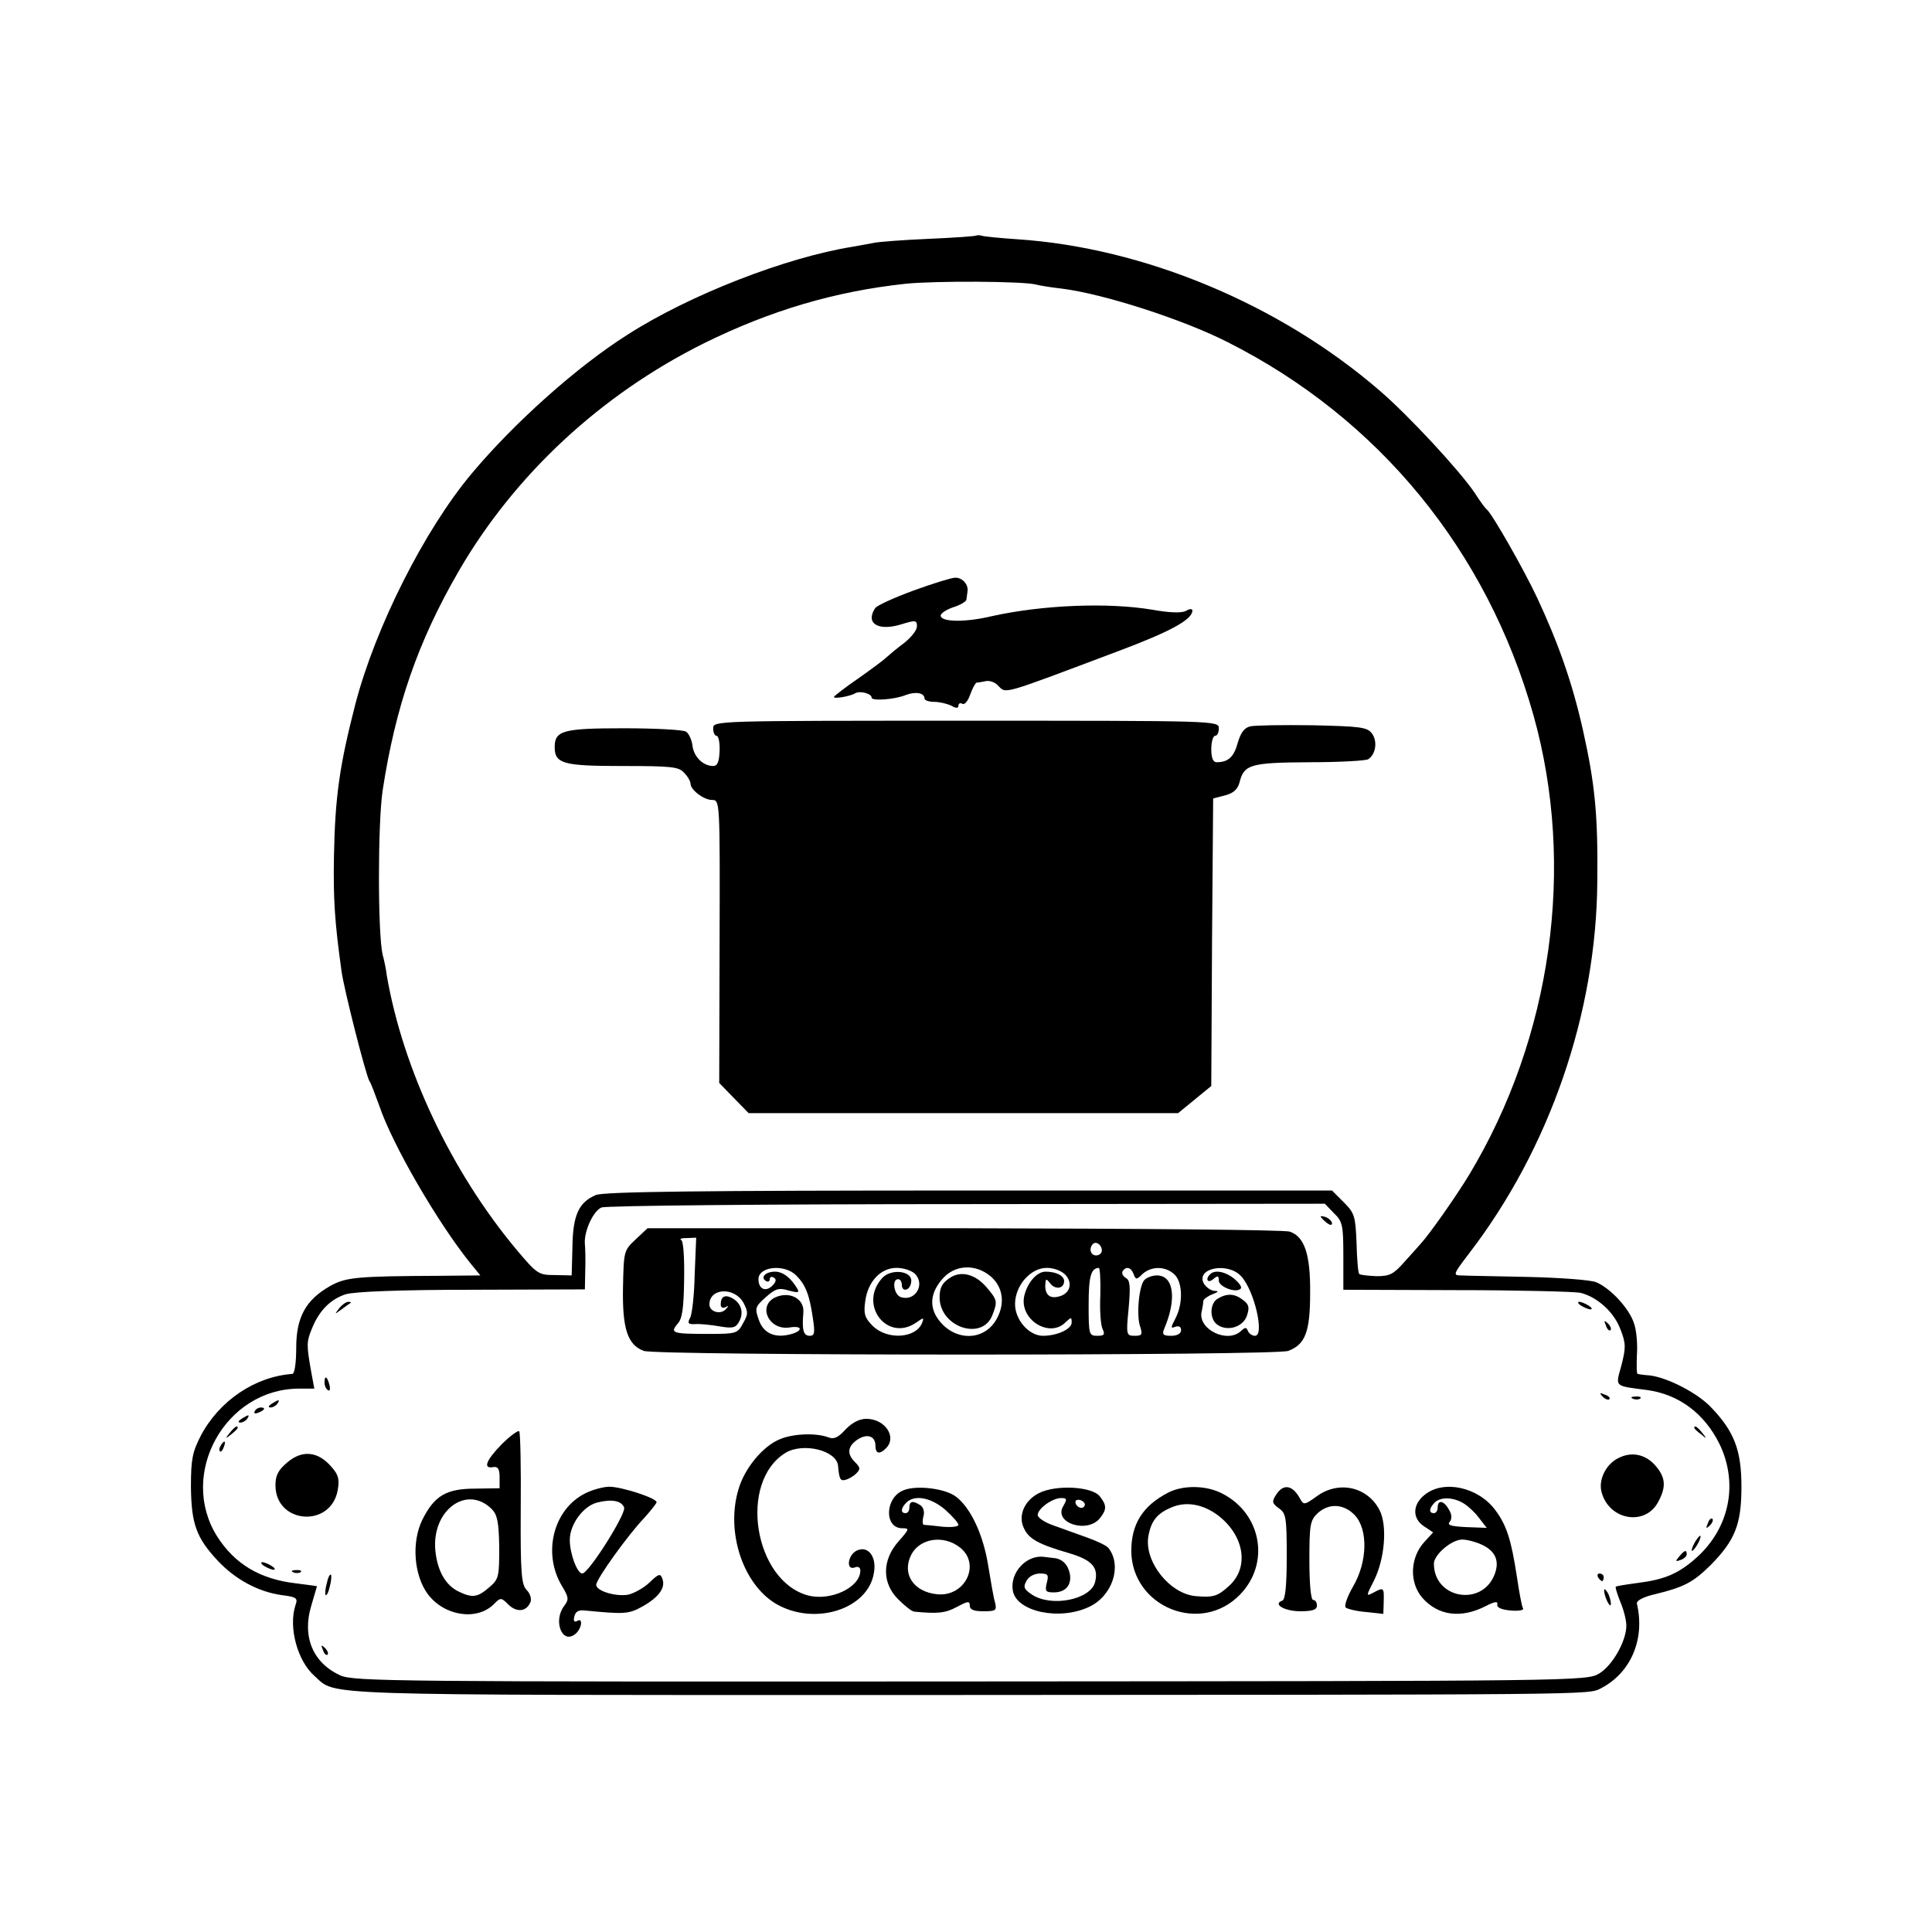 <?xml version="1.0" standalone="no"?>
<!DOCTYPE svg PUBLIC "-//W3C//DTD SVG 20010904//EN"
 "http://www.w3.org/TR/2001/REC-SVG-20010904/DTD/svg10.dtd">
<svg version="1.0" xmlns="http://www.w3.org/2000/svg"
 width="512pt" height="512pt" viewBox="0 0 512 512"
 preserveAspectRatio="xMidYMid meet">
<g transform="translate(0,512) scale(0.1,-0.1)"
fill="#000000" stroke="none">
<path d="M2588 4496 c-1 -2 -59 -6 -128 -9 -69 -3 -135 -8 -146 -11 -12 -2
-37 -7 -55 -10 -175 -28 -431 -127 -596 -233 -133 -84 -300 -233 -413 -368
-125 -149 -255 -407 -308 -610 -42 -163 -54 -245 -57 -405 -2 -112 2 -174 20
-303 6 -47 65 -278 74 -292 4 -5 15 -35 26 -65 35 -104 155 -310 241 -417 l27
-33 -104 -1 c-227 -1 -252 -4 -294 -27 -65 -37 -90 -83 -90 -164 0 -38 -4 -68
-10 -69 -99 -7 -194 -71 -243 -164 -22 -43 -26 -62 -26 -135 1 -98 14 -135 71
-196 47 -50 107 -82 168 -91 41 -5 45 -8 38 -27 -19 -58 5 -148 51 -188 59
-52 -23 -50 1535 -50 1875 1 1839 0 1874 18 79 41 117 130 95 224 -2 8 17 18
47 25 79 19 102 32 148 77 65 66 82 108 82 208 0 97 -19 147 -82 212 -36 37
-113 77 -161 83 -15 1 -29 3 -32 4 -3 0 -3 23 -2 51 2 27 -1 65 -8 84 -13 39
-62 92 -100 108 -14 6 -95 12 -180 14 -85 2 -165 3 -178 4 -22 0 -21 3 21 58
213 277 338 637 340 987 2 174 -6 257 -38 400 -28 125 -65 230 -121 350 -35
75 -120 224 -134 235 -4 3 -18 22 -32 44 -40 59 -175 205 -252 271 -265 229
-625 379 -961 401 -44 3 -85 7 -92 9 -6 2 -13 2 -15 1z m157 -130 c11 -3 43
-8 70 -11 110 -14 319 -81 439 -142 400 -202 687 -552 810 -989 112 -400 49
-853 -171 -1218 -34 -56 -104 -156 -128 -182 -5 -6 -25 -28 -43 -48 -29 -33
-39 -38 -74 -38 -22 1 -43 3 -46 6 -3 3 -6 40 -7 82 -3 71 -5 79 -34 108 l-31
31 -962 0 c-713 0 -968 -3 -989 -12 -45 -19 -61 -53 -62 -138 l-2 -75 -45 1
c-43 0 -47 3 -101 67 -173 207 -301 478 -344 727 -2 17 -7 41 -11 55 -13 56
-13 347 0 435 34 222 93 394 202 582 148 255 376 467 649 603 176 87 348 138
535 158 77 8 309 7 345 -2z m790 -2461 c23 -22 25 -32 25 -114 l0 -89 300 -1
c166 0 313 -4 328 -7 45 -11 89 -51 106 -96 15 -38 15 -49 3 -96 -16 -59 -21
-54 70 -66 83 -12 150 -62 190 -143 50 -104 27 -221 -60 -300 -48 -43 -85 -59
-157 -68 -30 -4 -56 -8 -58 -10 -2 -1 4 -20 12 -40 9 -21 16 -49 16 -63 0 -41
-37 -106 -72 -127 -33 -20 -58 -20 -1665 -21 -1526 -1 -1635 0 -1671 16 -73
33 -102 103 -77 185 8 28 15 51 15 51 0 1 -25 4 -56 8 -95 11 -162 51 -209
125 -103 165 22 391 218 391 l40 0 -8 43 c-13 73 -13 81 2 117 19 47 49 77 89
90 22 7 143 12 334 12 l300 1 1 51 c1 28 0 59 -1 69 -3 33 22 88 44 97 11 5
448 9 969 9 l948 1 24 -25z"/>
<path d="M2421 3555 c-52 -19 -98 -40 -102 -47 -26 -40 8 -61 68 -43 39 12 43
12 43 -5 0 -10 -15 -29 -34 -44 -19 -14 -40 -32 -48 -39 -7 -7 -41 -32 -75
-56 -35 -24 -63 -46 -63 -48 0 -6 44 2 57 10 12 7 43 -1 43 -12 0 -9 61 -5 90
7 26 10 50 6 50 -9 0 -5 12 -9 26 -9 14 0 34 -5 45 -10 13 -8 19 -7 19 0 0 6
5 8 10 5 6 -4 15 7 21 24 6 17 14 31 17 32 4 0 15 2 25 4 9 2 24 -3 31 -11 24
-23 2 -29 321 91 136 51 195 83 195 107 0 5 -8 5 -17 -1 -12 -6 -44 -5 -88 3
-118 20 -292 13 -427 -17 -67 -16 -130 -16 -135 0 -2 6 12 16 31 23 20 6 37
16 37 21 1 5 2 15 3 22 3 18 -14 37 -33 36 -9 0 -58 -15 -110 -34z"/>
<path d="M1890 3190 c0 -11 4 -20 9 -20 5 0 9 -18 8 -40 -1 -29 -6 -40 -17
-40 -27 0 -52 25 -55 55 -2 15 -10 32 -17 36 -7 5 -81 9 -165 9 -161 0 -183
-6 -183 -50 0 -44 23 -50 179 -50 131 0 150 -2 164 -18 10 -10 17 -23 17 -29
0 -16 35 -43 57 -43 21 0 21 -2 20 -375 l-1 -375 39 -40 39 -40 569 0 569 0
44 36 44 36 2 381 3 381 31 8 c23 6 34 16 39 35 12 47 28 52 185 53 80 0 150
4 156 8 20 13 25 47 10 68 -13 17 -29 19 -158 22 -79 1 -153 0 -165 -3 -16 -4
-25 -17 -33 -44 -10 -37 -25 -51 -56 -51 -9 0 -14 11 -14 35 0 19 5 35 10 35
6 0 10 9 10 20 0 20 -7 20 -670 20 -663 0 -670 0 -670 -20z"/>
<path d="M3500 1896 c0 -2 7 -9 15 -16 9 -7 15 -8 15 -2 0 5 -7 12 -15 16 -8
3 -15 4 -15 2z"/>
<path d="M1684 1835 c-31 -29 -31 -32 -33 -127 -2 -109 12 -152 55 -168 34
-13 1674 -13 1708 0 45 17 58 50 58 153 1 103 -15 150 -54 163 -13 5 -401 8
-862 9 l-840 0 -32 -30z m157 -92 c-1 -54 -7 -106 -12 -115 -8 -15 -5 -18 13
-17 13 1 42 -2 65 -6 35 -6 43 -4 52 13 13 24 5 49 -19 62 -19 10 -30 4 -30
-17 0 -8 5 -11 13 -7 9 5 9 4 0 -6 -14 -15 -43 -6 -43 13 0 44 66 47 90 5 13
-25 13 -31 -1 -55 -14 -27 -19 -28 -90 -28 -96 0 -104 2 -84 26 13 13 17 41
18 118 1 60 -2 103 -8 105 -5 3 1 5 15 5 l25 1 -4 -97z m1079 63 c0 -7 -7 -13
-15 -13 -15 0 -20 18 -9 30 9 9 24 -2 24 -17z m-810 -66 c25 -25 35 -51 44
-112 6 -40 5 -48 -8 -48 -17 0 -21 15 -17 62 3 36 -36 57 -74 40 -48 -22 -18
-88 37 -80 35 6 37 -9 3 -18 -42 -11 -72 3 -84 38 -11 31 -10 35 18 60 26 23
35 26 61 18 22 -6 29 -6 24 3 -17 30 -39 47 -60 47 -25 0 -40 -15 -24 -25 5
-3 10 -1 10 5 0 6 5 8 11 4 7 -4 6 -11 -4 -21 -18 -18 -37 -9 -37 17 0 34 69
41 100 10z m315 4 c28 -29 -1 -75 -39 -61 -17 7 -23 47 -6 47 6 0 10 -7 10
-16 0 -9 6 -14 13 -11 6 2 12 12 12 23 0 27 -55 32 -77 7 -64 -70 13 -171 90
-118 20 14 21 14 16 0 -16 -42 -92 -47 -131 -9 -21 21 -25 32 -20 66 7 52 41
88 83 88 18 0 40 -7 49 -16z m201 -7 c31 -27 38 -69 17 -109 -28 -56 -97 -65
-144 -19 -37 37 -38 79 -3 120 33 40 89 43 130 8z m198 4 c19 -21 12 -48 -15
-56 -25 -8 -39 2 -39 28 1 19 2 20 13 6 14 -18 37 -14 37 6 0 14 -21 25 -49
25 -24 0 -49 -30 -57 -66 -12 -62 68 -111 110 -68 15 14 16 14 16 -1 0 -17
-38 -35 -76 -35 -37 0 -74 42 -74 84 0 49 41 96 84 96 19 0 40 -8 50 -19z m92
-53 c-2 -40 1 -81 6 -90 7 -15 4 -18 -14 -18 -22 0 -23 3 -23 82 0 75 6 97 27
98 3 0 5 -33 4 -72z m88 56 c6 -16 8 -16 24 0 24 21 60 21 84 -1 22 -20 24
-77 3 -117 -13 -25 -13 -27 0 -22 9 3 15 0 15 -9 0 -9 -10 -15 -26 -15 -21 0
-25 3 -19 18 34 79 26 142 -19 142 -13 0 -28 -6 -34 -13 -14 -17 -21 -96 -10
-124 6 -20 4 -23 -15 -23 -22 0 -23 2 -16 73 5 57 4 74 -7 80 -8 5 -12 12 -9
18 9 14 22 11 29 -7z m285 -6 c35 -37 63 -158 37 -158 -8 0 -16 6 -19 13 -4
10 -7 10 -18 0 -35 -34 -113 3 -105 49 3 13 5 27 5 31 1 4 11 12 24 17 16 6
18 9 5 9 -10 1 -22 10 -28 20 -21 41 64 57 99 19z"/>
<path d="M2523 1737 c-24 -14 -33 -27 -33 -55 0 -79 113 -117 140 -47 14 36
13 40 -15 73 -28 33 -63 44 -92 29z"/>
<path d="M3207 1743 c-14 -13 -6 -25 8 -13 12 10 15 10 15 -4 0 -16 46 -34 58
-21 4 4 -4 15 -17 26 -23 19 -52 25 -64 12z"/>
<path d="M3228 1679 c-22 -12 -23 -52 -4 -68 26 -21 69 -9 80 21 8 23 6 31
-10 43 -22 17 -42 18 -66 4z"/>
<path d="M899 1653 c-13 -17 -13 -17 6 -3 11 8 22 16 24 17 2 2 0 3 -6 3 -6 0
-17 -8 -24 -17z"/>
<path d="M4190 1660 c8 -5 20 -10 25 -10 6 0 3 5 -5 10 -8 5 -19 10 -25 10 -5
0 -3 -5 5 -10z"/>
<path d="M4256 1607 c3 -10 9 -15 12 -12 3 3 0 11 -7 18 -10 9 -11 8 -5 -6z"/>
<path d="M860 1456 c0 -8 4 -17 9 -20 5 -4 7 3 4 14 -6 23 -13 26 -13 6z"/>
<path d="M4247 1419 c7 -7 15 -10 18 -7 3 3 -2 9 -12 12 -14 6 -15 5 -6 -5z"/>
<path d="M4328 1413 c7 -3 16 -2 19 1 4 3 -2 6 -13 5 -11 0 -14 -3 -6 -6z"/>
<path d="M720 1400 c-9 -6 -10 -10 -3 -10 6 0 15 5 18 10 8 12 4 12 -15 0z"/>
<path d="M675 1380 c-3 -6 1 -7 9 -4 18 7 21 14 7 14 -6 0 -13 -4 -16 -10z"/>
<path d="M640 1360 c-9 -6 -10 -10 -3 -10 6 0 15 5 18 10 8 12 4 12 -15 0z"/>
<path d="M2241 1332 c-20 -22 -31 -27 -46 -21 -32 12 -93 10 -128 -5 -45 -18
-94 -77 -110 -133 -34 -113 12 -251 99 -303 102 -60 245 -15 260 82 8 44 -17
74 -47 58 -23 -13 -27 -52 -4 -44 9 4 15 0 15 -8 0 -45 -79 -82 -139 -66 -143
39 -185 301 -59 378 47 28 136 6 139 -35 3 -35 6 -40 19 -37 8 2 21 9 29 17
12 12 11 16 -3 30 -22 22 -20 41 5 59 26 18 49 11 49 -15 0 -22 11 -24 28 -7
30 30 -3 78 -52 78 -18 0 -38 -10 -55 -28z"/>
<path d="M609 1323 c-13 -16 -12 -17 4 -4 9 7 17 15 17 17 0 8 -8 3 -21 -13z"/>
<path d="M4490 1336 c0 -2 8 -10 18 -17 15 -13 16 -12 3 4 -13 16 -21 21 -21
13z"/>
<path d="M1330 1293 c-42 -43 -51 -66 -23 -61 12 2 17 -4 17 -27 l0 -29 -64
-1 c-78 0 -109 -19 -141 -83 -29 -60 -22 -147 15 -197 44 -58 130 -71 175 -26
18 18 19 18 39 -2 22 -21 48 -18 58 8 3 8 -1 22 -10 31 -14 14 -17 43 -16 216
1 110 -1 202 -4 205 -3 3 -24 -12 -46 -34z m-27 -172 c15 -15 19 -35 20 -101
0 -79 -1 -85 -27 -107 -30 -26 -44 -28 -78 -12 -36 16 -58 54 -64 107 -12 108
82 179 149 113z"/>
<path d="M585 1289 c-4 -6 -5 -12 -2 -15 2 -3 7 2 10 11 7 17 1 20 -8 4z"/>
<path d="M762 1245 c-25 -21 -32 -35 -32 -61 0 -103 147 -114 165 -13 5 29 2
41 -17 62 -35 41 -77 45 -116 12z"/>
<path d="M4289 1256 c-33 -16 -53 -57 -45 -89 19 -76 117 -93 151 -26 21 39
19 64 -8 95 -26 30 -63 38 -98 20z"/>
<path d="M1552 1163 c-86 -42 -116 -161 -61 -249 16 -27 17 -33 4 -50 -30 -40
-5 -103 30 -74 17 14 21 45 4 34 -7 -4 -10 1 -7 12 3 13 11 18 28 16 104 -10
116 -10 153 11 43 24 62 50 52 74 -5 14 -10 12 -33 -10 -15 -15 -41 -29 -57
-33 -34 -6 -85 10 -85 26 0 15 84 132 127 177 18 20 33 39 33 42 0 11 -93 41
-125 41 -16 0 -45 -8 -63 -17z m102 -38 c6 -16 -94 -175 -111 -175 -13 0 -33
52 -33 89 0 41 35 89 72 99 39 10 65 5 72 -13z"/>
<path d="M2393 1170 c-48 -20 -50 -100 -2 -100 20 0 19 -2 -10 -35 -44 -50
-44 -111 0 -154 17 -17 36 -32 42 -32 61 -6 82 -4 112 12 30 16 35 17 35 4 0
-11 11 -15 36 -15 33 0 36 2 31 23 -4 12 -11 56 -18 97 -13 83 -47 155 -86
184 -29 22 -107 31 -140 16z m112 -51 c19 -17 35 -35 35 -40 0 -5 -19 -7 -42
-5 -24 3 -46 5 -50 5 -3 1 -4 10 -1 22 4 12 0 25 -8 30 -20 13 -29 11 -29 -6
0 -8 -4 -15 -10 -15 -14 0 -13 13 2 28 22 22 66 13 103 -19z m39 -100 c56 -44
14 -131 -60 -124 -63 6 -95 54 -69 105 23 44 86 53 129 19z"/>
<path d="M2753 1163 c-39 -20 -56 -61 -39 -94 13 -28 40 -42 119 -65 61 -18
79 -38 69 -77 -12 -46 -115 -67 -167 -33 -21 14 -24 20 -15 36 6 12 21 20 36
20 21 0 24 -3 18 -25 -5 -22 -3 -25 19 -25 31 0 48 20 42 50 -5 24 -20 39 -42
41 -7 1 -19 2 -25 3 -47 7 -92 -41 -84 -89 9 -56 124 -81 203 -43 61 29 87
108 51 155 -5 7 -31 19 -56 28 -26 9 -66 24 -89 32 -24 8 -43 21 -43 28 0 17
39 45 62 45 16 0 16 -3 6 -21 -28 -45 65 -75 98 -31 17 22 17 33 -1 56 -20 27
-117 32 -162 9z m121 -34 c-6 -11 -24 -2 -24 11 0 5 7 7 15 4 8 -4 12 -10 9
-15z"/>
<path d="M3095 1164 c-67 -35 -97 -83 -97 -155 2 -148 184 -222 288 -115 81
83 57 215 -47 268 -42 22 -104 23 -144 2z m133 -60 c69 -53 83 -136 31 -185
-31 -29 -43 -33 -89 -29 -69 5 -137 90 -127 157 7 42 23 62 61 78 39 17 84 9
124 -21z"/>
<path d="M3382 1159 c-12 -18 -11 -23 7 -36 19 -13 21 -24 21 -128 0 -78 -4
-115 -12 -117 -26 -9 6 -28 48 -28 32 0 44 4 44 15 0 8 -4 15 -10 15 -6 0 -10
42 -10 105 0 94 2 106 22 125 30 27 69 25 98 -5 36 -38 34 -124 -4 -189 -15
-26 -24 -51 -20 -56 5 -4 29 -10 54 -12 l46 -5 1 33 c1 38 0 38 -28 23 -19
-10 -19 -9 2 32 29 58 36 146 15 187 -32 62 -108 79 -166 37 -32 -23 -35 -24
-44 -8 -20 38 -45 42 -64 12z"/>
<path d="M3776 1159 c-33 -26 -34 -63 -2 -84 l24 -16 -23 -25 c-38 -41 -41
-107 -6 -148 42 -48 103 -56 169 -22 23 12 32 13 30 4 -2 -8 11 -14 36 -16 21
-2 36 1 32 6 -3 5 -10 42 -16 83 -15 98 -27 137 -58 178 -45 60 -136 80 -186
40z m101 -22 c12 -7 31 -24 42 -39 l21 -27 -54 2 c-40 2 -52 5 -44 14 6 8 6
19 -2 32 -13 24 -30 28 -30 6 0 -8 -4 -15 -10 -15 -14 0 -13 13 2 28 15 15 47
15 75 -1z m53 -112 c34 -17 44 -43 31 -77 -33 -87 -161 -65 -161 28 0 24 47
64 75 64 14 0 39 -7 55 -15z"/>
<path d="M4526 1083 c-6 -14 -5 -15 5 -6 7 7 10 15 7 18 -3 3 -9 -2 -12 -12z"/>
<path d="M4490 1030 c-6 -11 -8 -20 -6 -20 3 0 10 9 16 20 6 11 8 20 6 20 -3
0 -10 -9 -16 -20z"/>
<path d="M4450 995 c-11 -13 -10 -14 4 -9 9 3 16 10 16 15 0 13 -6 11 -20 -6z"/>
<path d="M700 970 c8 -5 20 -10 25 -10 6 0 3 5 -5 10 -8 5 -19 10 -25 10 -5 0
-3 -5 5 -10z"/>
<path d="M778 953 c7 -3 16 -2 19 1 4 3 -2 6 -13 5 -11 0 -14 -3 -6 -6z"/>
<path d="M866 924 c-4 -14 -5 -28 -3 -31 3 -2 8 8 11 23 4 14 5 28 3 31 -3 2
-8 -8 -11 -23z"/>
<path d="M4235 940 c3 -5 8 -10 11 -10 2 0 4 5 4 10 0 6 -5 10 -11 10 -5 0 -7
-4 -4 -10z"/>
<path d="M4251 905 c1 -19 18 -51 18 -35 0 8 -4 22 -9 30 -5 8 -9 11 -9 5z"/>
<path d="M856 747 c3 -10 9 -15 12 -12 3 3 0 11 -7 18 -10 9 -11 8 -5 -6z"/>
</g>
</svg>
